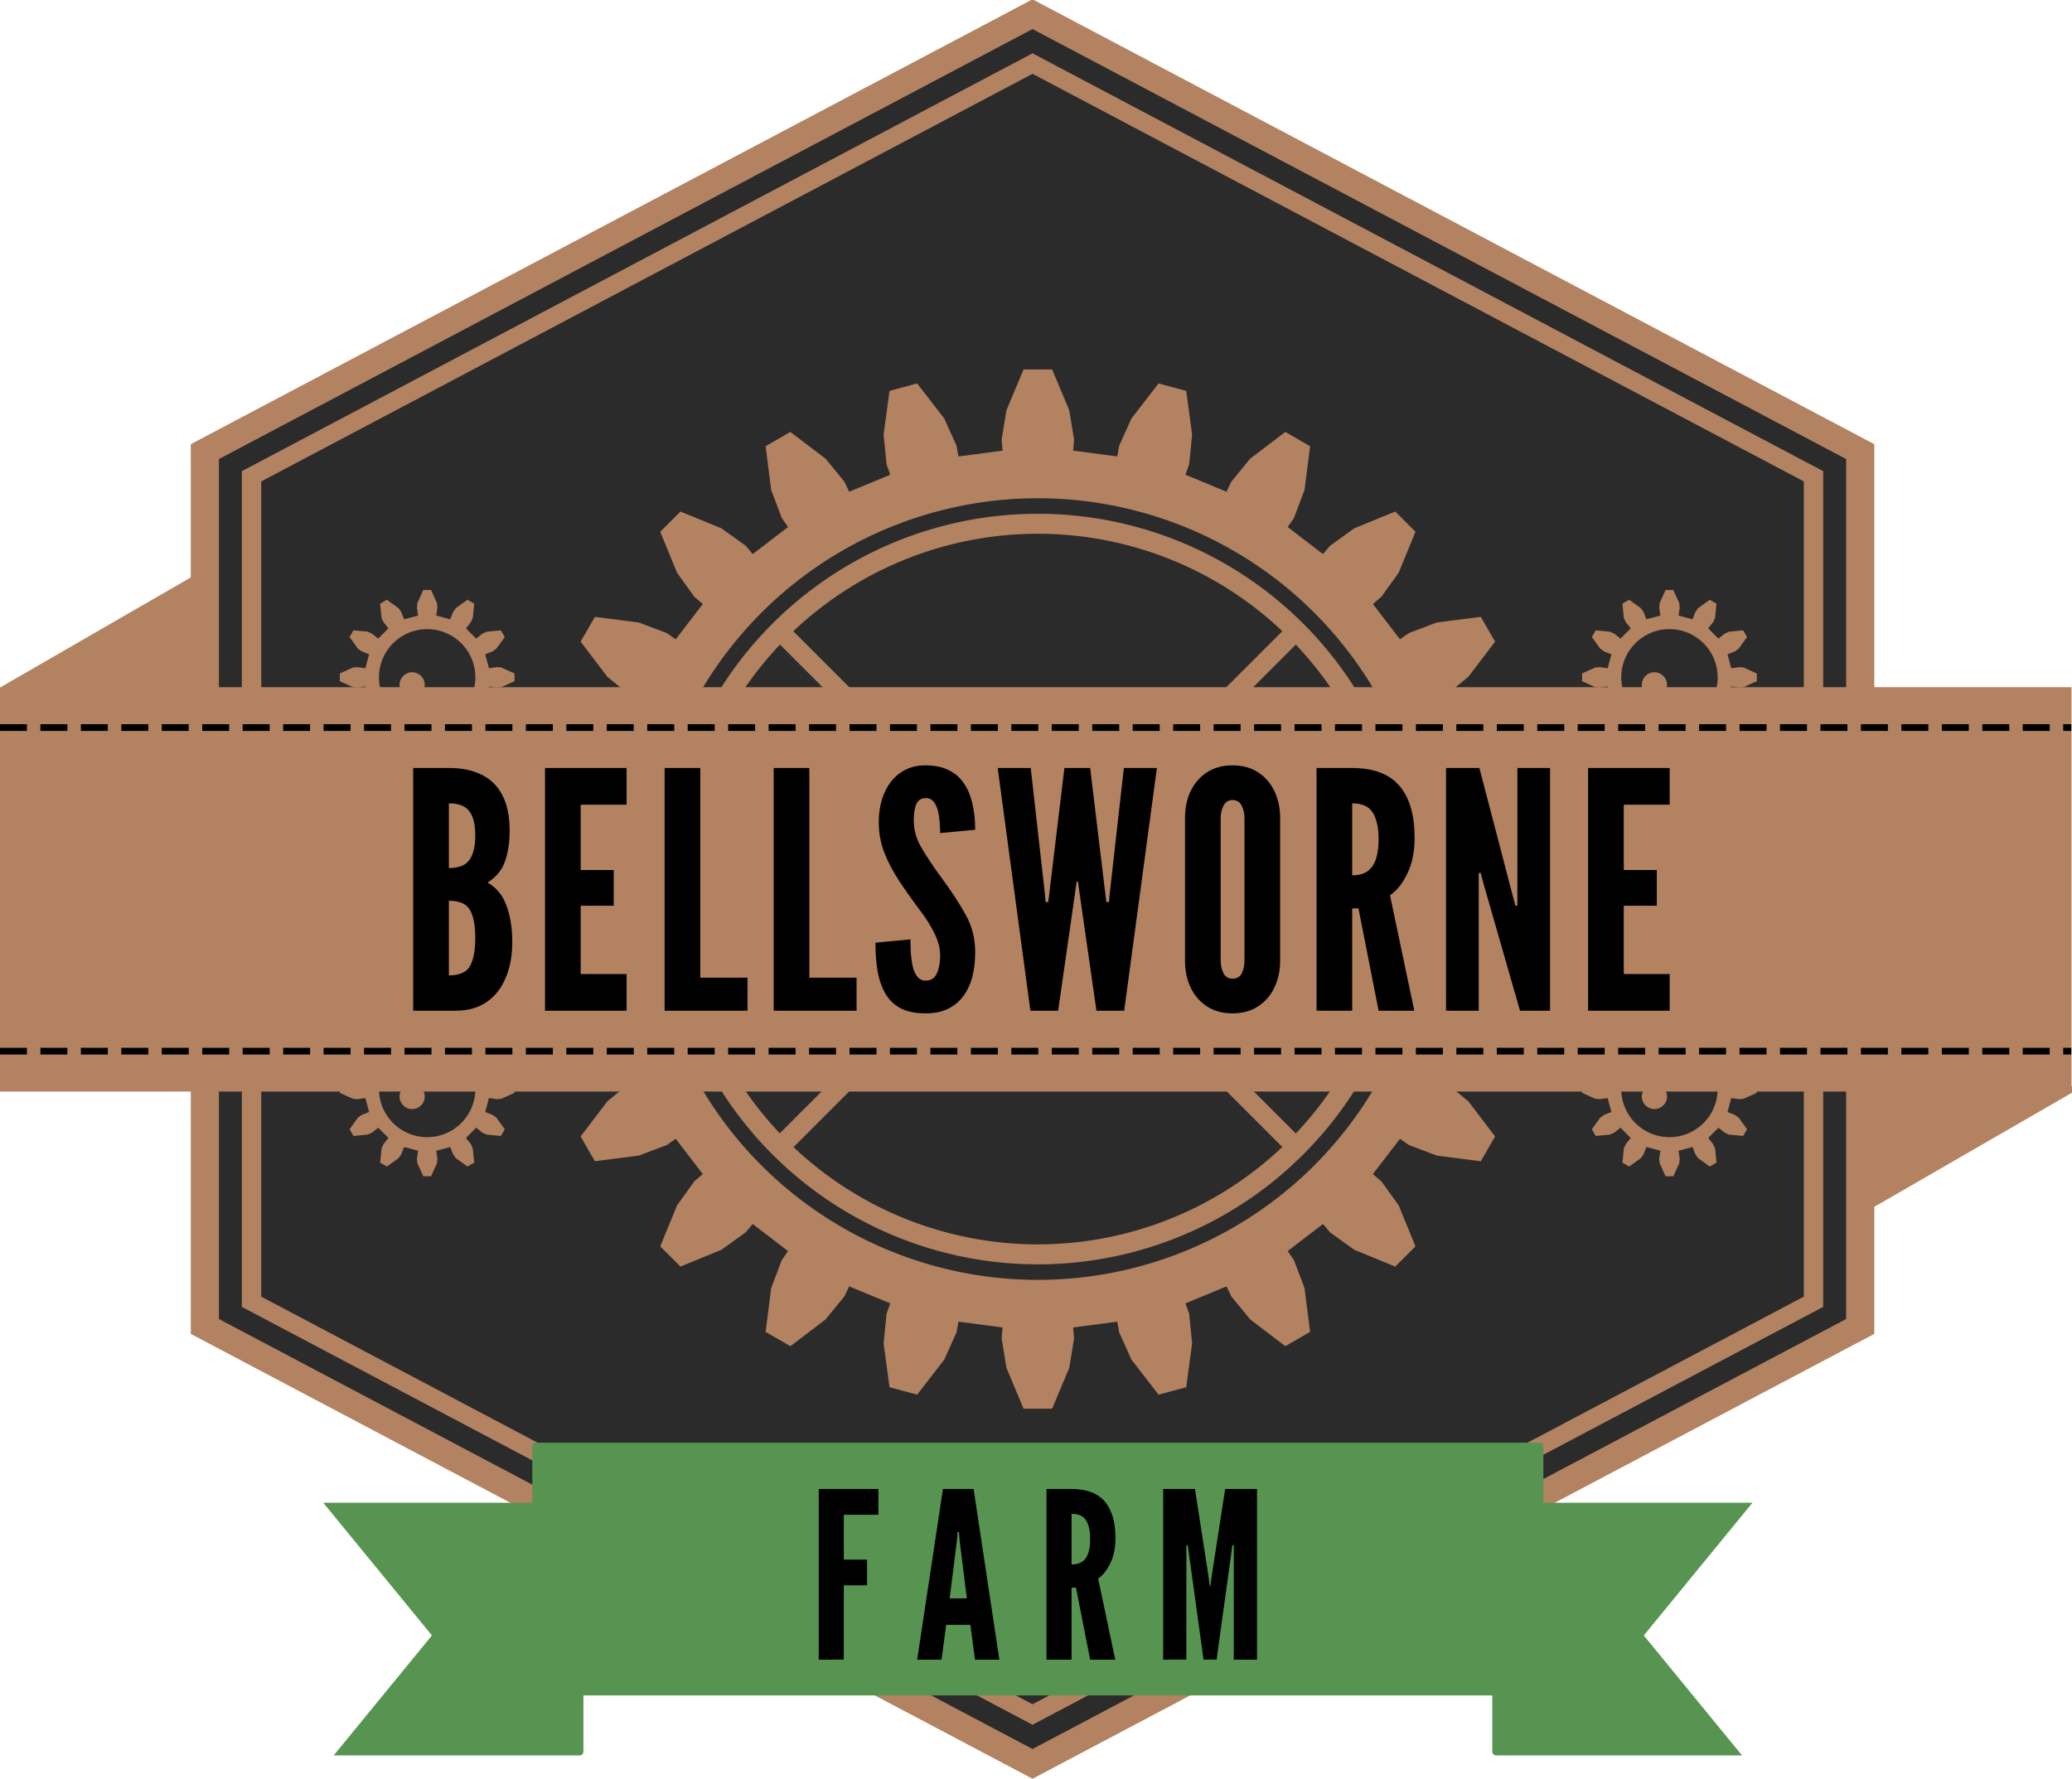 <svg viewBox="0 0 154.075 132.292" height="500" width="582.332" xmlns="http://www.w3.org/2000/svg">
    <path style="fill:red;stroke-width:.265" d="M673.816-36.513A64.216 39.688 0 0 1 609.6 3.175a64.216 39.688 0 0 1-64.216-39.688A64.216 39.688 0 0 1 609.6-76.2a64.216 39.688 0 0 1 64.216 39.687z" transform="matrix(.499 0 0 .499 -226.21 106.831)"/>
    <path style="fill:#b28261;fill-opacity:1;stroke:none;stroke-width:.265px;stroke-linecap:butt;stroke-linejoin:miter;stroke-opacity:1" d="m762.442-51.416-49.18 28.394 2.7-40.743 39.159-.793zM453.533-111.726l42.385-24.47-1.676 43.327-34.925-6.614-5.784-12.243" transform="matrix(.499 0 0 .499 -226.21 106.831)"/>
    <g style="fill:#2b2b2b;fill-opacity:1;stroke:none">
        <path style="fill:#2b2b2b;fill-opacity:1;stroke:none;stroke-width:2.646;stroke-miterlimit:4;stroke-dasharray:none" d="m692.519-26.785-106.557 61.52-106.557-61.52v-123.042l106.557-61.52 106.557 61.52z" transform="matrix(.545 0 0 .499 -242.57 110.19)"/>
        <path style="fill:#2b2b2b;fill-opacity:1;stroke:none;stroke-width:3.839;stroke-miterlimit:4;stroke-dasharray:none" d="m698.892-23.106-112.93 65.2-112.93-65.2v-130.4l112.93-65.2 112.93 65.2z" transform="matrix(.545 0 0 .499 -242.57 110.19)"/>
    </g>
    <g style="stroke:#b28261;stroke-opacity:1">
        <path style="fill:none;stroke:#b28261;stroke-width:2.646;stroke-miterlimit:4;stroke-dasharray:none;stroke-opacity:1" d="m692.519-26.785-106.557 61.52-106.557-61.52v-123.042l106.557-61.52 106.557 61.52z" transform="matrix(.545 0 0 .499 -242.57 110.19)"/>
        <path style="fill:none;stroke:#b28261;stroke-width:3.839;stroke-miterlimit:4;stroke-dasharray:none;stroke-opacity:1" d="m698.892-23.106-112.93 65.2-112.93-65.2v-130.4l112.93-65.2 112.93 65.2z" transform="matrix(.545 0 0 .499 -242.57 110.19)"/>
    </g>
    <path style="fill:#b28261;fill-opacity:1;stroke:none;stroke-width:.936" d="m605.855-159.022-2.546 6.083-.716 4.378.133 1.642-6.57.865-.296-1.62-1.825-4.043-4.034-5.219-4.12 1.105-.882 6.535.44 4.414.552 1.55-6.122 2.537-.705-1.489-2.809-3.432-5.248-3.995-3.692 2.132.838 6.54 1.567 4.15.936 1.356-5.257 4.032-1.066-1.254-3.602-2.588-6.102-2.501-3.015 3.015 2.501 6.102 2.588 3.602 1.254 1.066-4.032 5.257-1.356-.936-4.15-1.567-6.54-.838-2.132 3.692 3.995 5.248 3.432 2.809 1.489.705-2.536 6.122-1.551-.554-4.414-.439-6.535.884-1.103 4.12 5.217 4.033 4.043 1.825 1.62.296-.865 6.568-1.642-.132-4.377.717-6.084 2.545v4.264l6.084 2.546 4.377.718 1.642-.133.865 6.568-1.62.298-4.043 1.825-5.217 4.033 1.103 4.118 6.535.885 4.414-.44 1.55-.553 2.537 6.12-1.489.706-3.432 2.81-3.995 5.247L541.979-41l6.54-.837 4.15-1.569 1.356-.934 4.032 5.255-1.254 1.068-2.588 3.602-2.501 6.102 3.015 3.015 6.102-2.502 3.602-2.589 1.066-1.254 5.257 4.034-.936 1.354-1.567 4.15-.838 6.542 3.692 2.132 5.248-3.997 2.809-3.432.705-1.487 6.122 2.534-.552 1.553-.44 4.412.883 6.537 4.12 1.102 4.033-5.216 1.825-4.043.296-1.62 6.57.865-.133 1.642.716 4.375 2.546 6.086h4.264l2.547-6.086.717-4.375-.134-1.642 6.568-.865.298 1.62 1.825 4.043 4.034 5.216 4.12-1.102.883-6.537-.441-4.412-.552-1.553 6.12-2.534.707 1.487 2.809 3.432 5.246 3.997 3.694-2.132-.838-6.543-1.569-4.149-.934-1.354 5.255-4.034 1.068 1.254 3.602 2.59 6.102 2.5 3.015-3.014-2.501-6.102-2.59-3.602-1.254-1.068 4.034-5.255 1.355.934 4.149 1.569 6.542.837 2.132-3.693-3.995-5.246-3.434-2.81-1.487-.707 2.535-6.12 1.552.553 4.412.44 6.537-.885 1.103-4.118-5.217-4.033-4.043-1.825-1.62-.298.865-6.568 1.642.133 4.378-.718 6.083-2.546v-4.264l-6.083-2.545-4.378-.717-1.642.132-.865-6.568 1.62-.296 4.043-1.825 5.217-4.034-1.103-4.12-6.537-.883-4.412.44-1.552.553-2.535-6.122 1.487-.705 3.434-2.81 3.995-5.247-2.132-3.692-6.542.838-4.15 1.567-1.354.936-4.034-5.257 1.255-1.066 2.589-3.602 2.501-6.102-3.015-3.015-6.102 2.501-3.602 2.588-1.068 1.254-5.255-4.032.934-1.357 1.57-4.149.837-6.54-3.694-2.132-5.246 3.995-2.809 3.432-.707 1.489-6.12-2.536.552-1.551.44-4.414-.883-6.535-4.12-1.105-4.033 5.219-1.825 4.043-.298 1.62-6.568-.865.134-1.642-.717-4.378-2.547-6.083zm1.914 19.2a58.252 58.252 0 0 1 .218 0 58.252 58.252 0 0 1 58.253 58.25 58.252 58.252 0 0 1-58.253 58.253 58.252 58.252 0 0 1-58.251-58.253 58.252 58.252 0 0 1 58.033-58.25zm.218 2.312a55.938 55.938 0 0 0-55.938 55.94 55.938 55.938 0 0 0 55.938 55.938 55.938 55.938 0 0 0 55.94-55.938 55.938 55.938 0 0 0-55.94-55.94zm-.297 2.98a52.96 52.96 0 0 1 .297 0 52.96 52.96 0 0 1 36.433 14.521l-31.655 31.655a8.185 8.185 0 0 0-4.453-1.318 8.185 8.185 0 0 0-4.85 1.59L571.547-120a52.96 52.96 0 0 1 36.144-14.53zm-38.131 16.518 31.96 31.96a8.185 8.185 0 0 0-1.393 4.566 8.185 8.185 0 0 0 1.3 4.425l-31.898 31.897a52.96 52.96 0 0 1-14.5-36.406 52.96 52.96 0 0 1 14.53-36.442zm76.867.01a52.96 52.96 0 0 1 14.522 36.434 52.96 52.96 0 0 1-14.519 36.426l-31.509-31.51a8.185 8.185 0 0 0 1.578-4.832 8.185 8.185 0 0 0-1.656-4.935zm-43.022 43.068a8.185 8.185 0 0 0 4.908 1.636 8.185 8.185 0 0 0 4.55-1.382l31.552 31.553a52.96 52.96 0 0 1-36.427 14.518 52.96 52.96 0 0 1-36.408-14.498z" transform="matrix(.499 0 0 .499 -226.21 106.831)"/>
    <path style="fill:#b28261;fill-opacity:1;stroke:none;stroke-width:4.355;stroke-opacity:1" d="m1890.682-1044.877-6.555 14.48-.5 5.135 1.285 8.754-15.498 4.153-3.264-8.225-2.998-4.195-12.918-9.264-7.45 4.303 1.562 15.818 2.135 4.695 5.49 6.938-11.346 11.346-6.938-5.49-4.695-2.135-15.818-1.563-4.303 7.451 9.264 12.918 4.195 2.998 8.225 3.264-4.155 15.498-8.752-1.285-5.134.5-14.48 6.554v8.606l14.48 6.555 5.134.498 8.752-1.285 4.155 15.498-8.225 3.263-4.195 3-9.264 12.916 4.303 7.453 15.818-1.564 4.695-2.135 6.938-5.49 11.346 11.346-5.49 6.937-2.135 4.697-1.563 15.817 7.451 4.303 12.918-9.262 2.998-4.197 3.264-8.223 15.498 4.152-1.285 8.752.5 5.135 6.555 14.48h8.603l6.557-14.48.498-5.135-1.285-8.752 15.498-4.152 3.263 8.223 3 4.197 12.916 9.262 7.452-4.303-1.563-15.817-2.135-4.697-5.49-6.937 11.346-11.346 6.937 5.49 4.698 2.135 15.816 1.564 4.303-7.453-9.262-12.916-4.197-3-8.223-3.263 4.152-15.498 8.752 1.285 5.135-.498 14.48-6.555v-8.606l-14.48-6.554-5.135-.5-8.752 1.285-4.152-15.498 8.223-3.264 4.197-2.998 9.262-12.918-4.303-7.451-15.816 1.563-4.698 2.134-6.937 5.49-11.346-11.345 5.49-6.938 2.135-4.695 1.563-15.818-7.452-4.303-12.916 9.264-3 4.195-3.263 8.225-15.498-4.153 1.285-8.754-.498-5.135-6.557-14.48zm3.912 43.451a53.5 53.5 0 0 1 .39 0 53.5 53.5 0 0 1 53.5 53.5 53.5 53.5 0 0 1-53.5 53.5 53.5 53.5 0 0 1-53.5-53.5 53.5 53.5 0 0 1 53.11-53.5z" transform="matrix(.067 0 0 .067 -95.2 113.89)"/>
    <path style="fill:#b28261;fill-opacity:1;stroke:none;stroke-width:.064;stroke-miterlimit:4;stroke-dasharray:none;stroke-dashoffset:0;stroke-opacity:1" d="M505.112-250.806a3.73 3.73 0 0 1-3.731 3.731 3.73 3.73 0 0 1-3.73-3.73 3.73 3.73 0 0 1 3.73-3.731 3.73 3.73 0 0 1 3.73 3.73z" transform="matrix(.251 0 0 .251 -95.2 113.89)"/>
    <path style="fill:#b28261;fill-opacity:1;stroke:none;stroke-width:4.355;stroke-opacity:1" d="m1890.682-1044.877-6.555 14.48-.5 5.135 1.285 8.754-15.498 4.153-3.264-8.225-2.998-4.195-12.918-9.264-7.45 4.303 1.562 15.818 2.135 4.695 5.49 6.938-11.346 11.346-6.938-5.49-4.695-2.135-15.818-1.563-4.303 7.451 9.264 12.918 4.195 2.998 8.225 3.264-4.155 15.498-8.752-1.285-5.134.5-14.48 6.554v8.606l14.48 6.555 5.134.498 8.752-1.285 4.155 15.498-8.225 3.263-4.195 3-9.264 12.916 4.303 7.453 15.818-1.564 4.695-2.135 6.938-5.49 11.346 11.346-5.49 6.937-2.135 4.697-1.563 15.817 7.451 4.303 12.918-9.262 2.998-4.197 3.264-8.223 15.498 4.152-1.285 8.752.5 5.135 6.555 14.48h8.603l6.557-14.48.498-5.135-1.285-8.752 15.498-4.152 3.263 8.223 3 4.197 12.916 9.262 7.452-4.303-1.563-15.817-2.135-4.697-5.49-6.937 11.346-11.346 6.937 5.49 4.698 2.135 15.816 1.564 4.303-7.453-9.262-12.916-4.197-3-8.223-3.263 4.152-15.498 8.752 1.285 5.135-.498 14.48-6.555v-8.606l-14.48-6.554-5.135-.5-8.752 1.285-4.152-15.498 8.223-3.264 4.197-2.998 9.262-12.918-4.303-7.451-15.816 1.563-4.698 2.134-6.937 5.49-11.346-11.345 5.49-6.938 2.135-4.695 1.563-15.818-7.452-4.303-12.916 9.264-3 4.195-3.263 8.225-15.498-4.153 1.285-8.754-.498-5.135-6.557-14.48zm3.912 43.451a53.5 53.5 0 0 1 .39 0 53.5 53.5 0 0 1 53.5 53.5 53.5 53.5 0 0 1-53.5 53.5 53.5 53.5 0 0 1-53.5-53.5 53.5 53.5 0 0 1 53.11-53.5z" transform="matrix(.067 0 0 .067 -2.822 113.89)"/>
    <path style="fill:#b28261;fill-opacity:1;stroke:none;stroke-width:.064;stroke-miterlimit:4;stroke-dasharray:none;stroke-dashoffset:0;stroke-opacity:1" d="M505.112-250.806a3.73 3.73 0 0 1-3.731 3.731 3.73 3.73 0 0 1-3.73-3.73 3.73 3.73 0 0 1 3.73-3.731 3.73 3.73 0 0 1 3.73 3.73z" transform="matrix(.251 0 0 .251 -2.822 113.89)"/>
    <path style="fill:#b28261;fill-opacity:1;stroke:none;stroke-width:4.355;stroke-opacity:1" d="m1890.682-1044.877-6.555 14.48-.5 5.135 1.285 8.754-15.498 4.153-3.264-8.225-2.998-4.195-12.918-9.264-7.45 4.303 1.562 15.818 2.135 4.695 5.49 6.938-11.346 11.346-6.938-5.49-4.695-2.135-15.818-1.563-4.303 7.451 9.264 12.918 4.195 2.998 8.225 3.264-4.155 15.498-8.752-1.285-5.134.5-14.48 6.554v8.606l14.48 6.555 5.134.498 8.752-1.285 4.155 15.498-8.225 3.263-4.195 3-9.264 12.916 4.303 7.453 15.818-1.564 4.695-2.135 6.938-5.49 11.346 11.346-5.49 6.937-2.135 4.697-1.563 15.817 7.451 4.303 12.918-9.262 2.998-4.197 3.264-8.223 15.498 4.152-1.285 8.752.5 5.135 6.555 14.48h8.603l6.557-14.48.498-5.135-1.285-8.752 15.498-4.152 3.263 8.223 3 4.197 12.916 9.262 7.452-4.303-1.563-15.817-2.135-4.697-5.49-6.937 11.346-11.346 6.937 5.49 4.698 2.135 15.816 1.564 4.303-7.453-9.262-12.916-4.197-3-8.223-3.263 4.152-15.498 8.752 1.285 5.135-.498 14.48-6.555v-8.606l-14.48-6.554-5.135-.5-8.752 1.285-4.152-15.498 8.223-3.264 4.197-2.998 9.262-12.918-4.303-7.451-15.816 1.563-4.698 2.134-6.937 5.49-11.346-11.345 5.49-6.938 2.135-4.695 1.563-15.818-7.452-4.303-12.916 9.264-3 4.195-3.263 8.225-15.498-4.153 1.285-8.754-.498-5.135-6.557-14.48zm3.912 43.451a53.5 53.5 0 0 1 .39 0 53.5 53.5 0 0 1 53.5 53.5 53.5 53.5 0 0 1-53.5 53.5 53.5 53.5 0 0 1-53.5-53.5 53.5 53.5 0 0 1 53.11-53.5z" transform="matrix(.067 0 0 .067 -95.2 144.507)"/>
    <path style="fill:#b28261;fill-opacity:1;stroke:none;stroke-width:.064;stroke-miterlimit:4;stroke-dasharray:none;stroke-dashoffset:0;stroke-opacity:1" d="M505.112-250.806a3.73 3.73 0 0 1-3.731 3.731 3.73 3.73 0 0 1-3.73-3.73 3.73 3.73 0 0 1 3.73-3.731 3.73 3.73 0 0 1 3.73 3.73z" transform="matrix(.251 0 0 .251 -95.2 144.507)"/>
    <path style="fill:#b28261;fill-opacity:1;stroke:none;stroke-width:4.355;stroke-opacity:1" d="m1890.682-1044.877-6.555 14.48-.5 5.135 1.285 8.754-15.498 4.153-3.264-8.225-2.998-4.195-12.918-9.264-7.45 4.303 1.562 15.818 2.135 4.695 5.49 6.938-11.346 11.346-6.938-5.49-4.695-2.135-15.818-1.563-4.303 7.451 9.264 12.918 4.195 2.998 8.225 3.264-4.155 15.498-8.752-1.285-5.134.5-14.48 6.554v8.606l14.48 6.555 5.134.498 8.752-1.285 4.155 15.498-8.225 3.263-4.195 3-9.264 12.916 4.303 7.453 15.818-1.564 4.695-2.135 6.938-5.49 11.346 11.346-5.49 6.937-2.135 4.697-1.563 15.817 7.451 4.303 12.918-9.262 2.998-4.197 3.264-8.223 15.498 4.152-1.285 8.752.5 5.135 6.555 14.48h8.603l6.557-14.48.498-5.135-1.285-8.752 15.498-4.152 3.263 8.223 3 4.197 12.916 9.262 7.452-4.303-1.563-15.817-2.135-4.697-5.49-6.937 11.346-11.346 6.937 5.49 4.698 2.135 15.816 1.564 4.303-7.453-9.262-12.916-4.197-3-8.223-3.263 4.152-15.498 8.752 1.285 5.135-.498 14.48-6.555v-8.606l-14.48-6.554-5.135-.5-8.752 1.285-4.152-15.498 8.223-3.264 4.197-2.998 9.262-12.918-4.303-7.451-15.816 1.563-4.698 2.134-6.937 5.49-11.346-11.345 5.49-6.938 2.135-4.695 1.563-15.818-7.452-4.303-12.916 9.264-3 4.195-3.263 8.225-15.498-4.153 1.285-8.754-.498-5.135-6.557-14.48zm3.912 43.451a53.5 53.5 0 0 1 .39 0 53.5 53.5 0 0 1 53.5 53.5 53.5 53.5 0 0 1-53.5 53.5 53.5 53.5 0 0 1-53.5-53.5 53.5 53.5 0 0 1 53.11-53.5z" transform="matrix(.067 0 0 .067 -2.822 144.507)"/>
    <path style="fill:#b28261;fill-opacity:1;stroke:none;stroke-width:.064;stroke-miterlimit:4;stroke-dasharray:none;stroke-dashoffset:0;stroke-opacity:1" d="M505.112-250.806a3.73 3.73 0 0 1-3.731 3.731 3.73 3.73 0 0 1-3.73-3.73 3.73 3.73 0 0 1 3.73-3.731 3.73 3.73 0 0 1 3.73 3.73z" transform="matrix(.251 0 0 .251 -2.822 144.507)"/>
    <path style="fill:#b28261;stroke-width:4.733" d="M396.94-122.748h406.482v79.36H396.939Z" transform="matrix(.379 0 0 .379 -150.458 97.632)"/>
    <path style="font-size:64.803px;line-height:1.25;font-family:'League Gothic';-inkscape-font-specification:'League Gothic';text-align:center;letter-spacing:2.277px;text-anchor:middle;stroke-width:.675" d="M478.055-59.252v-47.63h7.128q3.63 0 6.254 1.295 2.657 1.264 4.082 3.986 1.459 2.722 1.459 7.031 0 3.435-.908 5.994-.875 2.56-3.434 4.18 2.592 1.426 3.726 4.536 1.134 3.079 1.134 7.129 0 3.985-1.296 7.031-1.264 3.046-3.759 4.763-2.462 1.685-6.091 1.685zm6.999-6.934q3.175 0 4.18-1.88 1.004-1.911 1.004-5.443 0-3.596-1.004-5.443-1.005-1.88-4.18-1.88zm0-21.061q2.948 0 4.05-1.62 1.134-1.62 1.134-4.796 0-3.207-1.166-4.73-1.135-1.556-4.018-1.556zm18.866 27.995v-47.63h16.007v7.193h-9.008v12.83h6.48v7h-6.48v13.414h9.008v7.193zm23.468 0v-47.63h6.999v41.15h9.267v6.48zm21.394 0v-47.63h7v41.15h9.266v6.48zm29.819.518q-2.884 0-4.796-.94-1.911-.971-3.013-2.786-1.102-1.814-1.588-4.374-.453-2.56-.453-5.768l6.869-.648q0 1.556.097 3.014.13 1.425.421 2.592.324 1.134.908 1.814.615.68 1.555.68 1.555 0 2.203-1.425.648-1.458.648-3.5 0-2.04-1.069-4.244-1.07-2.203-2.56-4.18-2.527-3.37-4.439-6.253-1.88-2.884-2.948-5.67-1.037-2.787-1.037-5.833 0-2.398.615-4.406.616-2.042 1.783-3.532 1.198-1.523 2.883-2.366 1.685-.842 3.856-.842 2.69 0 4.536.907 1.88.907 3.014 2.592 1.166 1.685 1.685 4.018.55 2.3.55 5.12l-6.869.648q0-1.2-.13-2.398-.097-1.231-.388-2.236-.292-1.004-.843-1.62-.55-.616-1.425-.616-1.361 0-1.88 1.167-.518 1.134-.518 3.24 0 2.722 1.458 5.25 1.458 2.527 3.92 5.896 2.95 3.986 4.796 7.323 1.88 3.338 1.88 7.388 0 2.56-.551 4.763-.551 2.17-1.75 3.79-1.167 1.62-3.013 2.528-1.815.907-4.407.907zm20.552-.518-6.416-47.63h6.48l2.787 24.754.13 1.556h.518l.194-1.556 2.981-24.755h5.055l2.98 24.755.195 1.556h.519l.13-1.556 2.786-24.755h6.48l-6.415 47.63h-5.444l-3.24-22.55-.389-2.787h-.259l-.389 2.786-3.24 22.552zm39.668.518q-2.916 0-5.022-1.36-2.074-1.361-3.208-3.694-1.102-2.333-1.102-5.25v-28.06q0-2.948 1.102-5.248 1.134-2.333 3.208-3.694 2.106-1.361 5.022-1.361 2.916 0 4.99 1.36 2.106 1.362 3.208 3.695 1.134 2.333 1.134 5.249v28.06q0 2.916-1.134 5.249-1.102 2.333-3.208 3.693-2.074 1.361-4.99 1.361zm0-6.804q1.296 0 1.815-1.07.518-1.1.518-2.43v-28.06q0-1.328-.55-2.397-.552-1.102-1.783-1.102-1.199 0-1.782 1.102-.55 1.07-.55 2.398v28.06q0 1.328.55 2.43.55 1.069 1.782 1.069zm16.47 6.286v-47.63h6.998q6.286 0 9.267 3.499 2.98 3.467 2.98 10.239 0 4.018-1.425 6.966-1.393 2.916-3.402 4.277l4.763 22.649h-6.999l-3.953-20.09h-1.231v20.09zm6.998-26.57q1.944 0 3.078-.842 1.134-.875 1.62-2.462.486-1.588.486-3.76 0-3.401-1.134-5.216-1.102-1.847-4.05-1.847zm18.413 26.57v-47.63h6.545l6.48 24.82.584 2.202h.389v-27.023h6.415v47.63h-5.897l-7.128-24.819-.584-2.203h-.388v27.023zm27.875 0v-47.63h16.006v7.193h-9.008v12.83h6.48v7h-6.48v13.414h9.008v7.193z" aria-label="BELLSWORNE" transform="matrix(.379 0 0 .379 -150.458 97.632)"/>
    <g style="opacity:1">
        <path style="color:#000;font-style:normal;font-variant:normal;font-weight:400;font-stretch:normal;font-size:medium;line-height:normal;font-family:sans-serif;font-variant-ligatures:normal;font-variant-position:normal;font-variant-caps:normal;font-variant-numeric:normal;font-variant-alternates:normal;font-variant-east-asian:normal;font-feature-settings:normal;font-variation-settings:normal;text-indent:0;text-align:start;text-decoration:none;text-decoration-line:none;text-decoration-style:solid;text-decoration-color:#000;letter-spacing:normal;word-spacing:normal;text-transform:none;writing-mode:lr-tb;direction:ltr;text-orientation:mixed;dominant-baseline:auto;baseline-shift:baseline;text-anchor:start;white-space:normal;shape-padding:0;shape-margin:0;inline-size:0;clip-rule:nonzero;display:inline;overflow:visible;visibility:visible;isolation:auto;mix-blend-mode:normal;color-interpolation:sRGB;color-interpolation-filters:linearRGB;solid-color:#000;solid-opacity:1;vector-effect:none;fill:#b28261;fill-opacity:1;fill-rule:nonzero;stroke:none;stroke-width:1.323;stroke-linecap:butt;stroke-linejoin:miter;stroke-miterlimit:4;stroke-dasharray:5.292,2.646;stroke-dashoffset:0;stroke-opacity:1;color-rendering:auto;image-rendering:auto;shape-rendering:auto;text-rendering:auto;enable-background:accumulate;stop-color:#000;stop-opacity:1" d="M397.404-114.3h406.4" transform="matrix(.379 0 0 .379 -150.62 97.436)"/>
        <path style="color:#000;font-style:normal;font-variant:normal;font-weight:400;font-stretch:normal;font-size:medium;line-height:normal;font-family:sans-serif;font-variant-ligatures:normal;font-variant-position:normal;font-variant-caps:normal;font-variant-numeric:normal;font-variant-alternates:normal;font-variant-east-asian:normal;font-feature-settings:normal;font-variation-settings:normal;text-indent:0;text-align:start;text-decoration:none;text-decoration-line:none;text-decoration-style:solid;text-decoration-color:#000;letter-spacing:normal;word-spacing:normal;text-transform:none;writing-mode:lr-tb;direction:ltr;text-orientation:mixed;dominant-baseline:auto;baseline-shift:baseline;text-anchor:start;white-space:normal;shape-padding:0;shape-margin:0;inline-size:0;clip-rule:nonzero;display:inline;overflow:visible;visibility:visible;isolation:auto;mix-blend-mode:normal;color-interpolation:sRGB;color-interpolation-filters:linearRGB;solid-color:#000;solid-opacity:1;vector-effect:none;fill:#000;fill-opacity:1;fill-rule:nonzero;stroke:none;stroke-linecap:butt;stroke-linejoin:miter;stroke-miterlimit:4;stroke-dasharray:5.292,2.646;stroke-dashoffset:0;stroke-opacity:1;color-rendering:auto;image-rendering:auto;shape-rendering:auto;text-rendering:auto;enable-background:accumulate;stop-color:#000;stop-opacity:1" d="M397.404-114.96v1.321h5.291v-1.322zm7.938 0v1.321h5.29v-1.322zm7.937 0v1.321h5.291v-1.322zm7.938 0v1.321h5.29v-1.322zm7.937 0v1.321h5.291v-1.322zm7.938 0v1.321h5.29v-1.322zm7.937 0v1.321h5.291v-1.322zm7.938 0v1.321h5.29v-1.322zm7.937 0v1.321h5.291v-1.322zm7.938 0v1.321h5.29v-1.322zm7.937 0v1.321h5.291v-1.322zm7.938 0v1.321h5.29v-1.322zm7.937 0v1.321h5.291v-1.322zm7.938 0v1.321h5.29v-1.322zm7.937 0v1.321h5.291v-1.322zm7.938 0v1.321h5.29v-1.322zm7.937 0v1.321h5.291v-1.322zm7.938 0v1.321h5.29v-1.322zm7.937 0v1.321h5.291v-1.322zm7.938 0v1.321h5.29v-1.322zm7.937 0v1.321h5.291v-1.322zm7.938 0v1.321h5.29v-1.322zm7.937 0v1.321h5.291v-1.322zm7.938 0v1.321h5.29v-1.322zm7.937 0v1.321h5.291v-1.322zm7.938 0v1.321h5.29v-1.322zm7.937 0v1.321h5.291v-1.322zm7.938 0v1.321h5.29v-1.322zm7.937 0v1.321h5.291v-1.322zm7.938 0v1.321h5.29v-1.322zm7.937 0v1.321h5.291v-1.322zm7.938 0v1.321h5.29v-1.322zm7.937 0v1.321h5.291v-1.322zm7.938 0v1.321h5.29v-1.322zm7.937 0v1.321h5.291v-1.322zm7.938 0v1.321h5.29v-1.322zm7.937 0v1.321h5.291v-1.322zm7.938 0v1.321h5.29v-1.322zm7.937 0v1.321h5.291v-1.322zm7.938 0v1.321h5.29v-1.322zm7.937 0v1.321h5.291v-1.322zm7.938 0v1.321h5.29v-1.322zm7.937 0v1.321h5.291v-1.322zm7.938 0v1.321h5.29v-1.322zm7.937 0v1.321h5.291v-1.322zm7.938 0v1.321h5.29v-1.322zm7.937 0v1.321h5.291v-1.322zm7.938 0v1.321h5.29v-1.322zm7.937 0v1.321h5.291v-1.322zm7.938 0v1.321h5.29v-1.322zm7.937 0v1.321h5.291v-1.322zm7.938 0v1.321h1.588v-1.322z" transform="matrix(.379 0 0 .379 -150.62 97.436)"/>
    </g>
    <g style="opacity:1">
        <path style="color:#000;font-style:normal;font-variant:normal;font-weight:400;font-stretch:normal;font-size:medium;line-height:normal;font-family:sans-serif;font-variant-ligatures:normal;font-variant-position:normal;font-variant-caps:normal;font-variant-numeric:normal;font-variant-alternates:normal;font-variant-east-asian:normal;font-feature-settings:normal;font-variation-settings:normal;text-indent:0;text-align:start;text-decoration:none;text-decoration-line:none;text-decoration-style:solid;text-decoration-color:#000;letter-spacing:normal;word-spacing:normal;text-transform:none;writing-mode:lr-tb;direction:ltr;text-orientation:mixed;dominant-baseline:auto;baseline-shift:baseline;text-anchor:start;white-space:normal;shape-padding:0;shape-margin:0;inline-size:0;clip-rule:nonzero;display:inline;overflow:visible;visibility:visible;isolation:auto;mix-blend-mode:normal;color-interpolation:sRGB;color-interpolation-filters:linearRGB;solid-color:#000;solid-opacity:1;vector-effect:none;fill:#b28261;fill-opacity:1;fill-rule:nonzero;stroke:none;stroke-width:1.323;stroke-linecap:butt;stroke-linejoin:miter;stroke-miterlimit:4;stroke-dasharray:5.292,2.646;stroke-dashoffset:0;stroke-opacity:1;color-rendering:auto;image-rendering:auto;shape-rendering:auto;text-rendering:auto;enable-background:accumulate;stop-color:#000;stop-opacity:1" d="M397.404-114.3h406.4" transform="matrix(.379 0 0 .379 -150.62 121.505)"/>
        <path style="color:#000;font-style:normal;font-variant:normal;font-weight:400;font-stretch:normal;font-size:medium;line-height:normal;font-family:sans-serif;font-variant-ligatures:normal;font-variant-position:normal;font-variant-caps:normal;font-variant-numeric:normal;font-variant-alternates:normal;font-variant-east-asian:normal;font-feature-settings:normal;font-variation-settings:normal;text-indent:0;text-align:start;text-decoration:none;text-decoration-line:none;text-decoration-style:solid;text-decoration-color:#000;letter-spacing:normal;word-spacing:normal;text-transform:none;writing-mode:lr-tb;direction:ltr;text-orientation:mixed;dominant-baseline:auto;baseline-shift:baseline;text-anchor:start;white-space:normal;shape-padding:0;shape-margin:0;inline-size:0;clip-rule:nonzero;display:inline;overflow:visible;visibility:visible;isolation:auto;mix-blend-mode:normal;color-interpolation:sRGB;color-interpolation-filters:linearRGB;solid-color:#000;solid-opacity:1;vector-effect:none;fill:#000;fill-opacity:1;fill-rule:nonzero;stroke:none;stroke-linecap:butt;stroke-linejoin:miter;stroke-miterlimit:4;stroke-dasharray:5.292,2.646;stroke-dashoffset:0;stroke-opacity:1;color-rendering:auto;image-rendering:auto;shape-rendering:auto;text-rendering:auto;enable-background:accumulate;stop-color:#000;stop-opacity:1" d="M397.404-114.96v1.321h5.291v-1.322zm7.938 0v1.321h5.29v-1.322zm7.937 0v1.321h5.291v-1.322zm7.938 0v1.321h5.29v-1.322zm7.937 0v1.321h5.291v-1.322zm7.938 0v1.321h5.29v-1.322zm7.937 0v1.321h5.291v-1.322zm7.938 0v1.321h5.29v-1.322zm7.937 0v1.321h5.291v-1.322zm7.938 0v1.321h5.29v-1.322zm7.937 0v1.321h5.291v-1.322zm7.938 0v1.321h5.29v-1.322zm7.937 0v1.321h5.291v-1.322zm7.938 0v1.321h5.29v-1.322zm7.937 0v1.321h5.291v-1.322zm7.938 0v1.321h5.29v-1.322zm7.937 0v1.321h5.291v-1.322zm7.938 0v1.321h5.29v-1.322zm7.937 0v1.321h5.291v-1.322zm7.938 0v1.321h5.29v-1.322zm7.937 0v1.321h5.291v-1.322zm7.938 0v1.321h5.29v-1.322zm7.937 0v1.321h5.291v-1.322zm7.938 0v1.321h5.29v-1.322zm7.937 0v1.321h5.291v-1.322zm7.938 0v1.321h5.29v-1.322zm7.937 0v1.321h5.291v-1.322zm7.938 0v1.321h5.29v-1.322zm7.937 0v1.321h5.291v-1.322zm7.938 0v1.321h5.29v-1.322zm7.937 0v1.321h5.291v-1.322zm7.938 0v1.321h5.29v-1.322zm7.937 0v1.321h5.291v-1.322zm7.938 0v1.321h5.29v-1.322zm7.937 0v1.321h5.291v-1.322zm7.938 0v1.321h5.29v-1.322zm7.937 0v1.321h5.291v-1.322zm7.938 0v1.321h5.29v-1.322zm7.937 0v1.321h5.291v-1.322zm7.938 0v1.321h5.29v-1.322zm7.937 0v1.321h5.291v-1.322zm7.938 0v1.321h5.29v-1.322zm7.937 0v1.321h5.291v-1.322zm7.938 0v1.321h5.29v-1.322zm7.937 0v1.321h5.291v-1.322zm7.938 0v1.321h5.29v-1.322zm7.937 0v1.321h5.291v-1.322zm7.938 0v1.321h5.29v-1.322zm7.937 0v1.321h5.291v-1.322zm7.938 0v1.321h5.29v-1.322zm7.937 0v1.321h5.291v-1.322zm7.938 0v1.321h1.588v-1.322z" transform="matrix(.379 0 0 .379 -150.62 121.505)"/>
    </g>
    <path style="opacity:1;fill:#589451;fill-opacity:1;stroke:none;stroke-width:1.177;stroke-miterlimit:4;stroke-dasharray:none;stroke-dashoffset:0;stroke-opacity:1" d="M536.205-1.793c-.31 0-.559.25-.559.56v8.386H504.49l16.193 19.783-14.64 17.884h36.658c.31 0 .56-.249.56-.559v-8.387H678.7v8.387c0 .31.25.56.56.56h36.658l-14.64-17.885 16.193-19.783h-31.156v-8.387c0-.31-.25-.559-.56-.559z" transform="matrix(.499 0 0 .499 -227.704 108.202)"/>
    <path style="font-size:34.61px;line-height:1.25;font-family:'League Gothic';-inkscape-font-specification:'League Gothic';letter-spacing:5.03px;stroke-width:2.36" d="M578.326 30.544V5.106h8.895v3.841h-5.157v6.68h3.461v3.842h-3.46v11.075zm14.67 0 3.841-25.438h4.569l3.841 25.438h-3.634l-.692-5.192h-3.6l-.692 5.192zm4.845-9.137h2.56l-1.072-8.549-.104-1.35h-.208l-.103 1.35zm14.427 9.137V5.106h3.737q3.358 0 4.95 1.869 1.592 1.851 1.592 5.468 0 2.146-.762 3.72-.744 1.558-1.817 2.285l2.544 12.096h-3.738l-2.111-10.73h-.658v10.73zm3.737-14.19q1.039 0 1.644-.45.606-.467.866-1.315.26-.848.26-2.008 0-1.817-.607-2.786-.588-.986-2.163-.986zm13.648 14.19V5.106h4.742l2.042 13.186.173 1.35h.07l.172-1.35 2.042-13.186h4.742v25.438h-3.461V13.48h-.208l-.138 1.073-2.215 15.99h-1.938l-2.216-15.99-.138-1.073h-.208v17.063z" aria-label="FARM" transform="matrix(.499 0 0 .499 -227.704 108.202)"/>
</svg>
